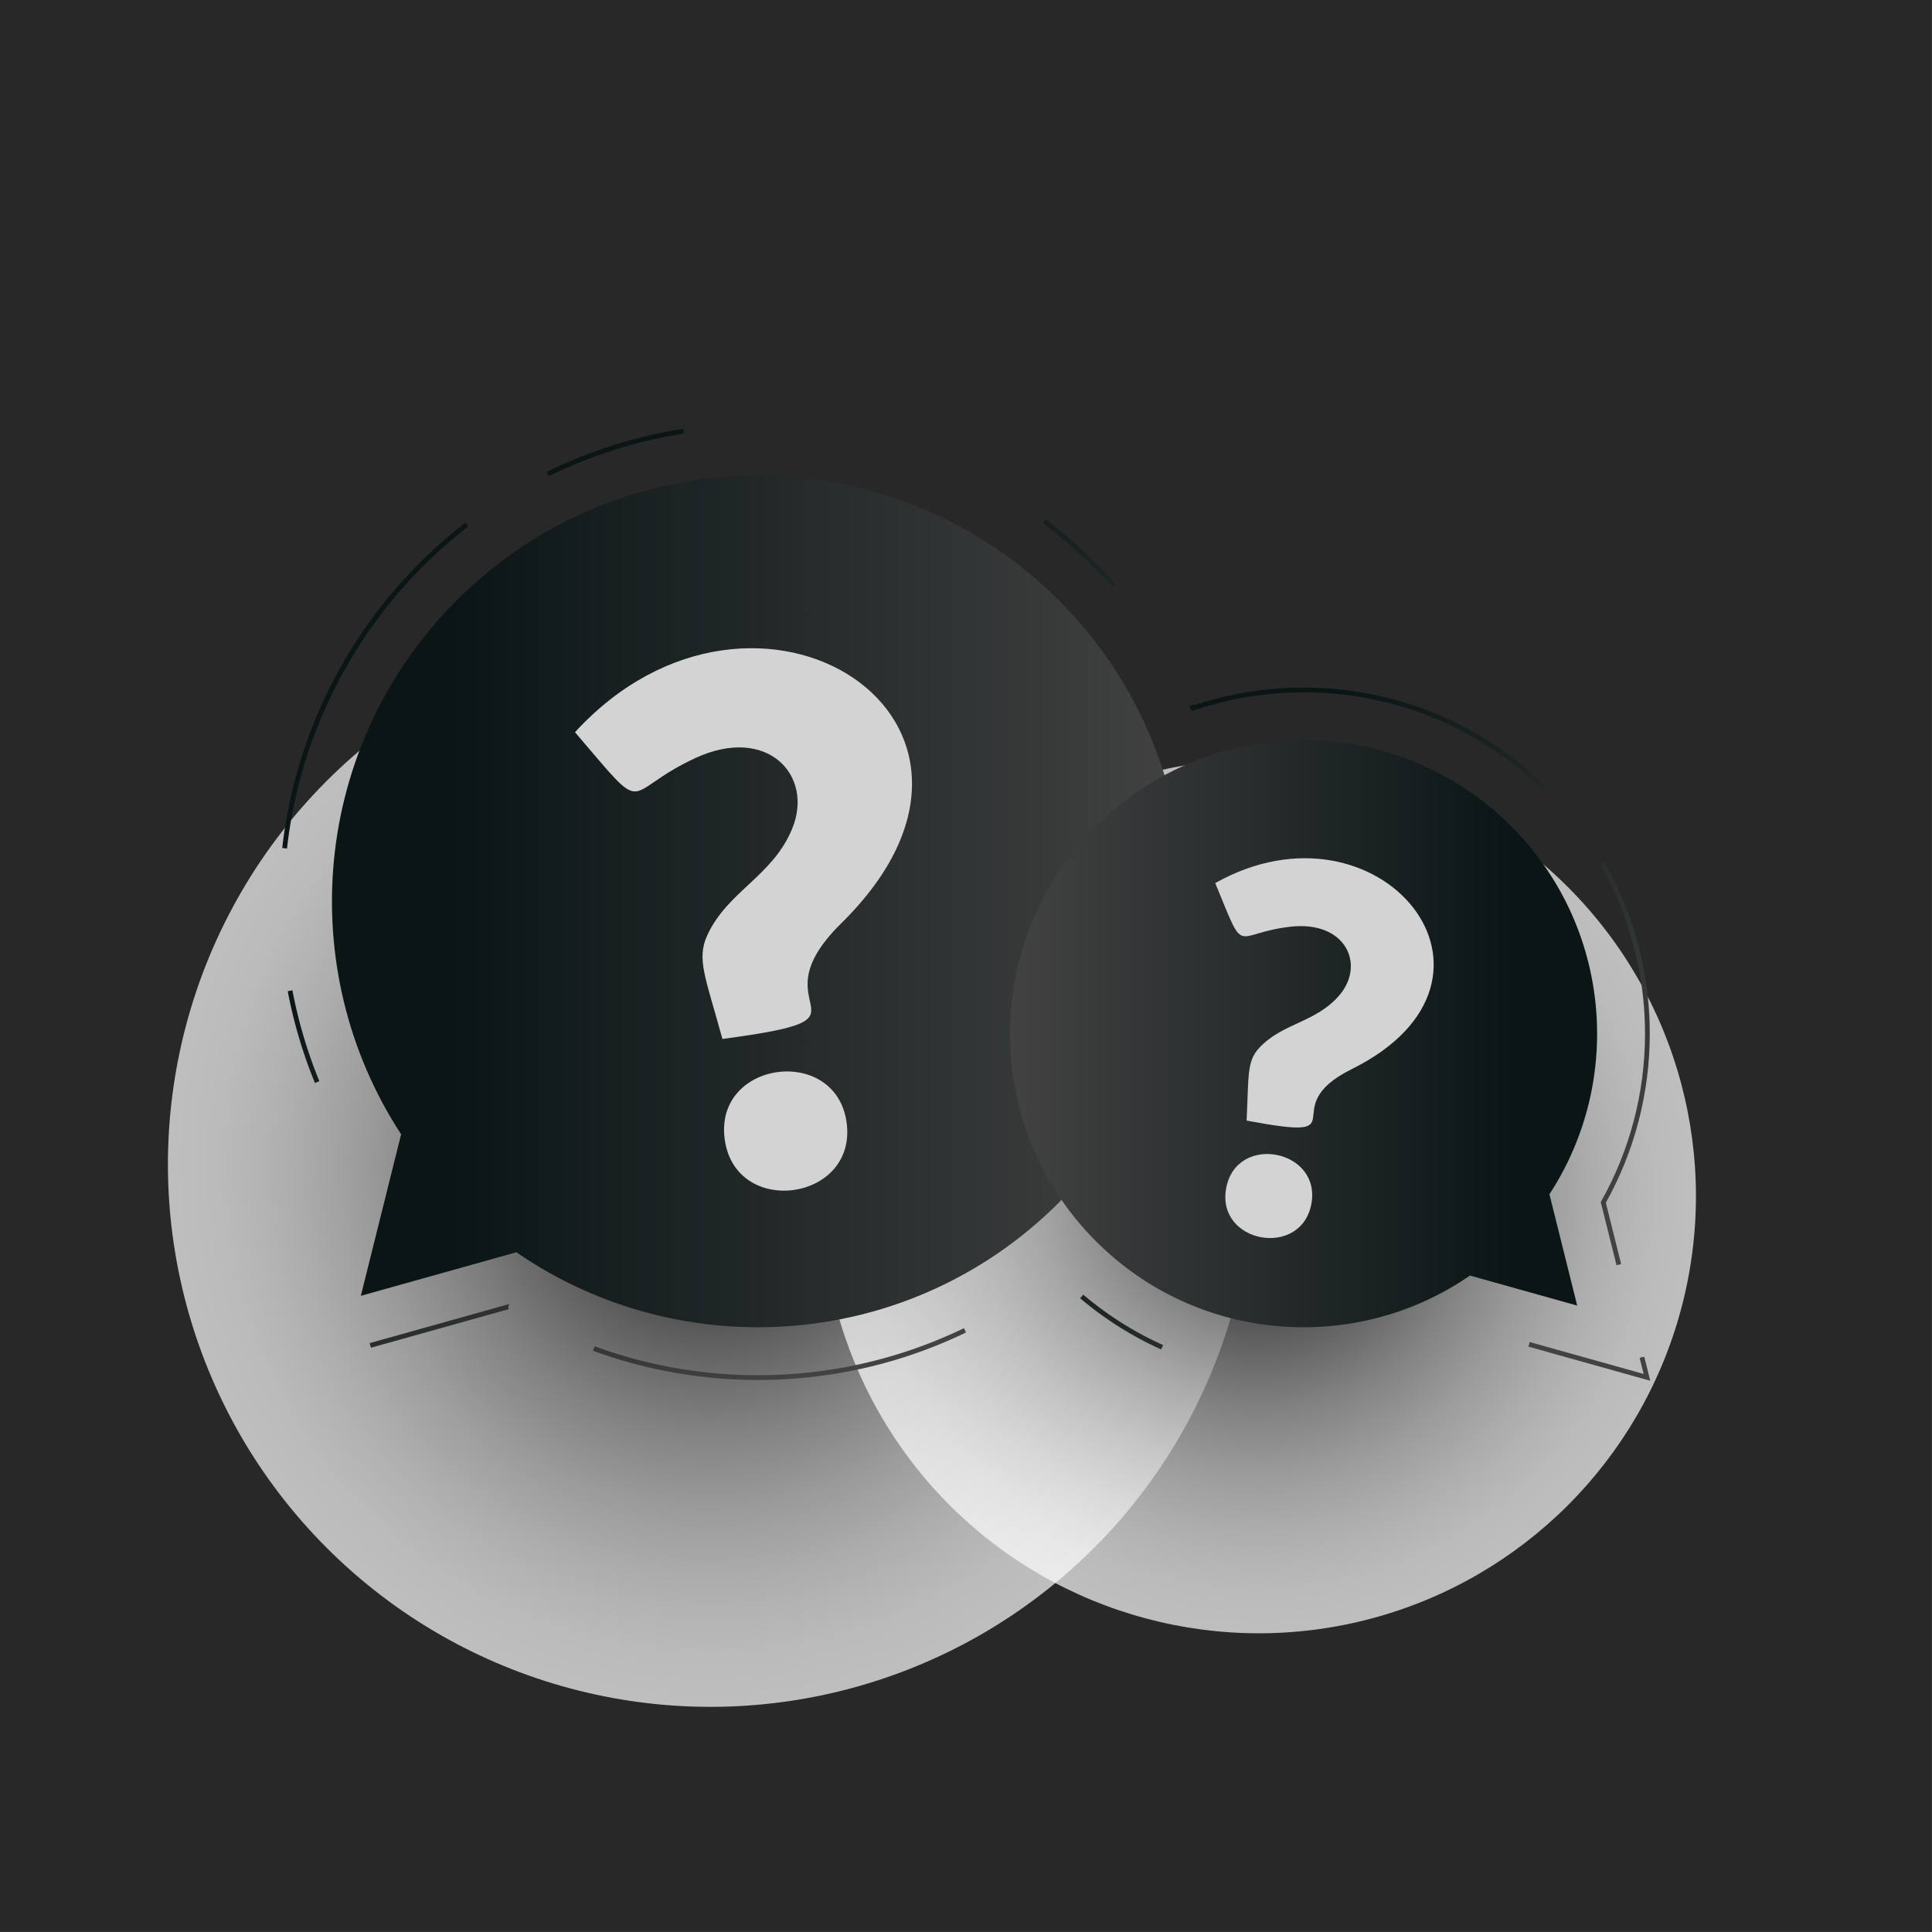 <svg xmlns="http://www.w3.org/2000/svg" xmlns:xlink="http://www.w3.org/1999/xlink" viewBox="0 0 2122 2122"><rect x="0" y="0" width="2122" height="2122" fill="#333333" stroke="none"/><defs><linearGradient id="a" x1="364.61" x2="1300.01" y1="990.12" y2="990.12" gradientUnits="userSpaceOnUse"><stop offset=".14" stop-color="#0b1516"/><stop offset="1" stop-color="#424242"/></linearGradient><linearGradient xlink:href="#a" id="d" x1="-3100.44" x2="-2455.66" y1="1135.42" y2="1135.42" gradientTransform="matrix(-1 0 0 1 -1346.27 0)"/><linearGradient xlink:href="#a" id="e" x1="1144.65" x2="1694.33" y1="998.34" y2="1445.54"/><linearGradient xlink:href="#a" id="f" x1="364.38" x2="881.45" y1="878.86" y2="1503.07"/><linearGradient xlink:href="#a" id="g" x1="957.48" x2="1507.15" y1="1228.42" y2="1675.61"/><linearGradient xlink:href="#a" id="h" x1="151.08" x2="668.15" y1="1055.55" y2="1679.76"/><linearGradient xlink:href="#a" id="i" x1="1310.1" x2="1859.78" y1="794.99" y2="1242.18"/><linearGradient xlink:href="#a" id="j" x1="218.48" x2="735.55" y1="999.72" y2="1623.93"/><linearGradient xlink:href="#a" id="k" x1="453.76" x2="970.83" y1="804.82" y2="1429.03"/><linearGradient xlink:href="#a" id="l" x1="1374.15" x2="1923.83" y1="716.25" y2="1163.45"/><linearGradient xlink:href="#a" id="m" x1="984.41" x2="1501.48" y1="365.25" y2="989.47"/><linearGradient xlink:href="#a" id="n" x1="737.13" x2="1254.2" y1="570.09" y2="1194.31"/><radialGradient id="b" cx="780.27" cy="1278.88" r="595.82" fx="780.27" fy="1278.88" gradientTransform="rotate(45 780.271 1278.879)" gradientUnits="userSpaceOnUse"><stop offset="0"/><stop offset=".16" stop-color="#3e3e3e"/><stop offset=".33" stop-color="#787878"/><stop offset=".49" stop-color="#a8a8a8"/><stop offset=".64" stop-color="#cdcdcd"/><stop offset=".78" stop-color="#e8e8e8"/><stop offset=".9" stop-color="#f9f9f9"/><stop offset="1" stop-color="#fff"/></radialGradient><radialGradient id="c" cx="1382.62" cy="1313.8" r="480.11" fx="1382.62" fy="1313.8" gradientTransform="rotate(45 1382.625 1313.802)" gradientUnits="userSpaceOnUse"><stop offset="0"/><stop offset=".16" stop-color="#3e3e3e"/><stop offset=".33" stop-color="#787878"/><stop offset=".49" stop-color="#a8a8a8"/><stop offset=".64" stop-color="#cdcdcd"/><stop offset=".78" stop-color="#e8e8e8"/><stop offset=".9" stop-color="#f9f9f9"/><stop offset="1" stop-color="#fff"/></radialGradient></defs><g data-name="Layer 1" style="isolation:isolate"><path d="M0 0h2121.32v2121.32H0z" style="fill:#282828"/><circle cx="780.27" cy="1278.88" r="595.82" style="mix-blend-mode:multiply;opacity:.7;fill:url(#b)" transform="rotate(-45 780.27 1278.882)"/><circle cx="1382.62" cy="1313.8" r="480.11" style="fill:url(#c);mix-blend-mode:multiply;opacity:.7" transform="rotate(-45 1382.615 1313.802)"/><path d="M1163.02 659.43c-182.65-182.65-478.79-182.65-661.45 0-159.33 159.33-179.63 405.01-60.99 586.39l-44.25 177.43 170.86-47.84c182.22 125.69 433.7 107.6 595.83-54.53 182.65-182.65 182.66-478.79 0-661.45Z" style="fill:url(#a)"/><path d="M1203.81 907.47c125.91-125.91 330.04-125.91 455.95 0 109.83 109.83 123.82 279.18 42.04 404.21l30.5 122.3-117.77-32.98c-125.61 86.64-298.96 74.17-410.71-37.59-125.91-125.91-125.91-330.04 0-455.94Z" style="fill:url(#d)"/><path d="M631.54 804.22c83.23 97.15 48.82 66.86 132.44 28.28 78.83-36.32 130.26 19.06 106.09 77.77-21.45 52.11-70.71 68.47-93.06 116.55-12.31 26.46-2.26 45.99 16.45 114.3 183.76-24.3 31.84-29.88 130.57-127.07 226.1-222.4-93.89-426.49-292.48-209.83Zm164.4 446.81c11.49 86.87 145.37 68.44 133.98-17.72-11.36-85.9-145.43-68.89-133.98 17.72Zm538.8-281.11c34.39 83.23 18 55.43 82.4 47.94 60.69-7.02 82.97 41.3 53.92 75.28-25.77 30.16-62.31 30.31-87.8 57.58-14.03 15.01-11.59 30.27-14.05 80.07 128.26 24.02 27.85-13.01 115.2-56.39 200-99.23 30.66-305.89-149.67-204.47Zm12.06 334.93c-11.36 60.63 82.25 77.64 93.51 17.51 11.23-59.96-82.19-77.96-93.51-17.51Z" style="fill:#d3d3d3"/><path d="m1812.54 1516.55-133.82-37.47 1.41-5.05 125.14 35.04-4.42-17.71 5.09-1.27 6.6 26.46z" style="fill:url(#e)"/><path d="M832.48 1515.67c-62.1 0-123.05-10.8-181.15-32.08l1.8-4.92c57.53 21.07 117.87 31.76 179.35 31.76 15.77 0 31.72-.72 47.42-2.15 62.45-5.68 122.62-22.34 178.85-49.5l2.28 4.72c-56.8 27.43-117.58 44.26-180.65 50a531.637 531.637 0 0 1-47.89 2.18Z" style="fill:url(#f)"/><path d="M1275.33 1482.13c-32.07-14.46-62-33.36-88.95-56.17l3.39-4a373.066 373.066 0 0 0 87.72 55.39l-2.15 4.78Z" style="fill:url(#g)"/><path d="m407.42 1480.25-1.41-5.05 152.33-42.65.95.54-1.25 2.43.66 2.37-151.28 42.36z" style="fill:url(#h)"/><path d="m1775.49 1389.66-17.31-69.4.51-.91c31.47-55.88 48.11-119.49 48.11-183.95 0-12.9-.67-25.94-2-38.77-5.42-52.39-21.39-102.03-47.46-147.54l4.54-2.61c26.45 46.15 42.64 96.48 48.13 149.61 1.34 13 2.02 26.22 2.02 39.3 0 65.01-16.69 129.17-48.27 185.62l16.81 67.38-5.09 1.27Z" style="fill:url(#i)"/><path d="M345.9 1189.51c-13.27-32.4-23.32-66.32-29.88-100.83l5.15-.98a519.928 519.928 0 0 0 29.59 99.82l-4.85 1.99Z" style="fill:url(#j)"/><path d="m315.22 931.98-5.21-.58c13.18-117.79 66.68-228.91 150.65-312.88a533.13 533.13 0 0 1 50.52-44.5l3.21 4.15a525.253 525.253 0 0 0-50.02 44.06c-83.13 83.13-136.1 193.14-149.14 309.76Z" style="fill:url(#k)"/><path d="M1693.77 867.08c-56.95-55.62-128.61-91.12-207.22-102.65a378.512 378.512 0 0 0-54.68-3.98c-41.21 0-81.84 6.69-120.75 19.89l-2.27.77-2.37-5.32 4.78-2.16.44.98c38.77-12.88 79.18-19.4 120.17-19.4 18.51 0 37.17 1.36 55.44 4.04 79.71 11.69 152.37 47.68 210.12 104.08l-3.66 3.75Z" style="fill:url(#l)"/><path d="M1221.73 645.03a531.232 531.232 0 0 0-21.49-22.81c-17.2-17.2-35.7-33.3-55-47.86l3.16-4.18a532.169 532.169 0 0 1 77.25 71.37l-3.92 3.48Z" style="fill:url(#m)"/><path d="m602.7 523.06-2.31-4.7c47.31-23.26 97.81-39.21 150.08-47.41l.81 5.18c-51.76 8.12-101.75 23.91-148.58 46.94Z" style="fill:url(#n)"/></g></svg>